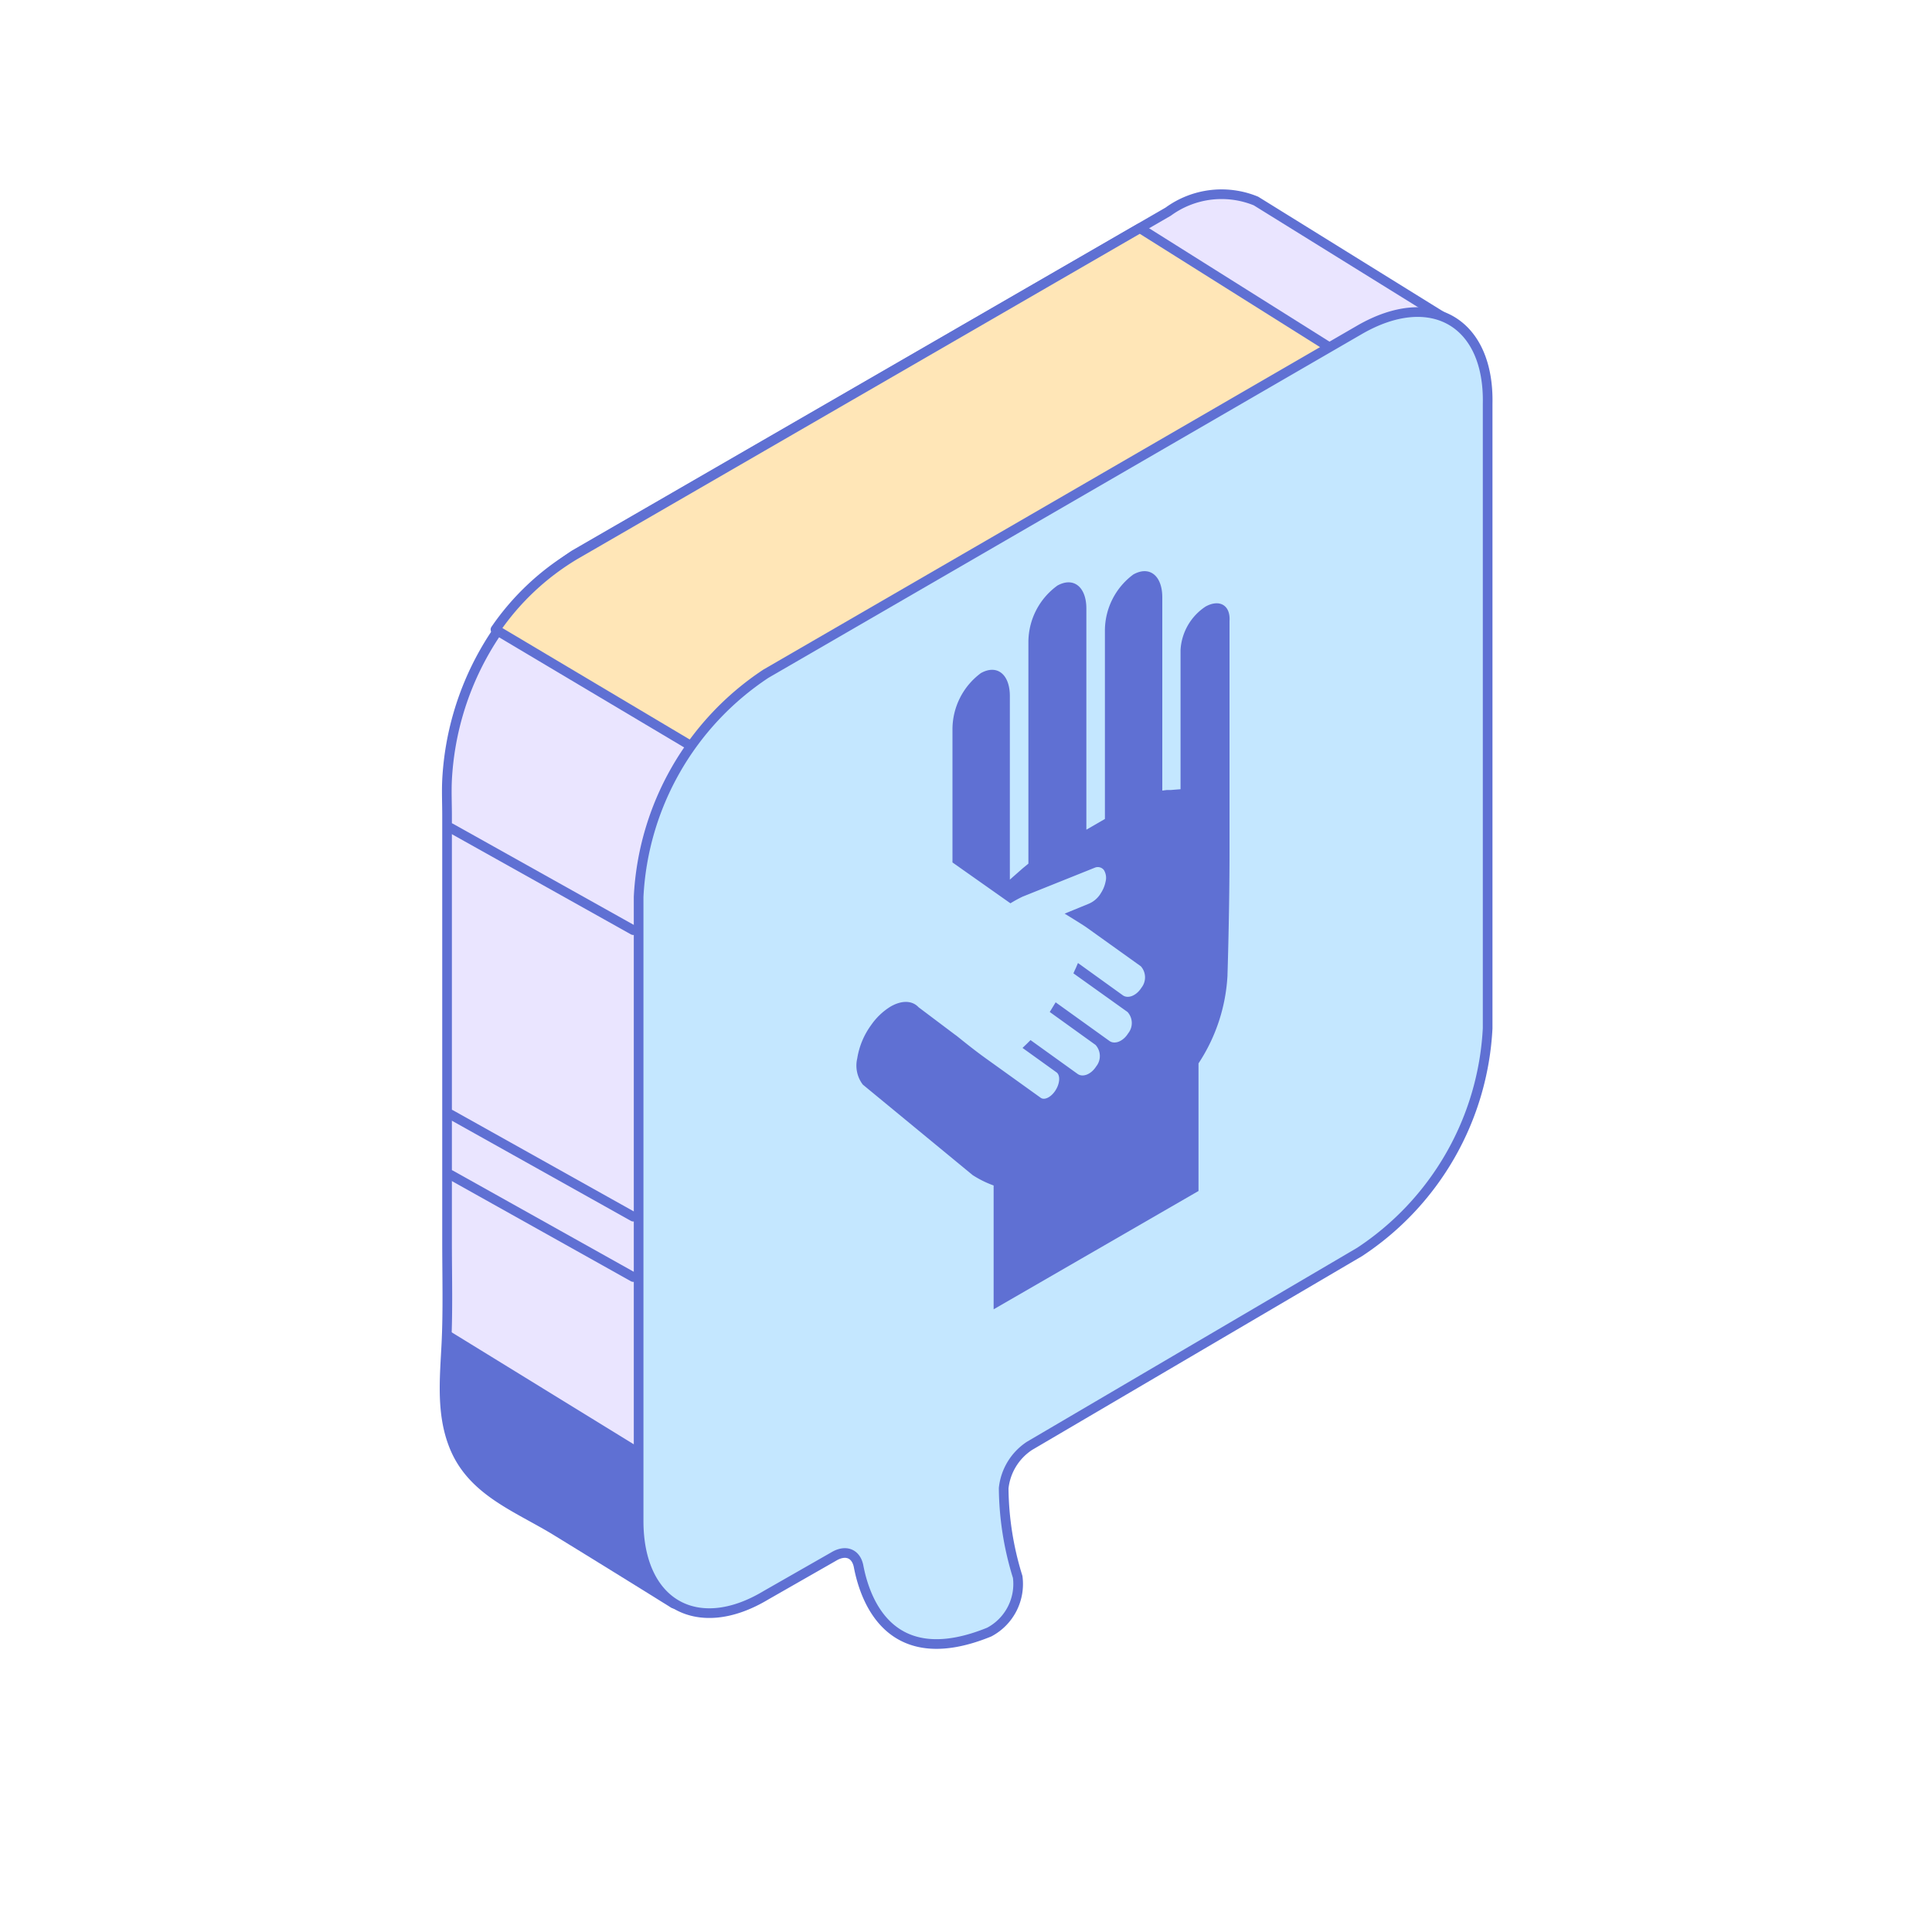 <?xml version="1.0" encoding="iso-8859-1"?>
<svg id="Слой_2" data-name="Слой 2" xmlns="http://www.w3.org/2000/svg" viewBox="0 0 200 200"><defs><style>.cls-1,.cls-5{fill:#EAE5FF;}.cls-1,.cls-2,.cls-3,.cls-4,.cls-6{stroke:#5F70D3;stroke-linecap:round;stroke-linejoin:round;}.cls-2{fill:#FFE6B7;}.cls-3{fill:#C4E7FF;}.cls-4,.cls-7{fill:#5F70D3;}.cls-6{fill:none;}</style></defs><path class="cls-1" d="M59.44,57.44l61.49-35.53a9.37,9.37,0,0,1,9.09-1.1l20.25,12.56m0,.26c-.88,1.89-9.23,19.37-10,22.62-.3,1.36-2.94,14.72-6,30.31h0v7.77a27.36,27.36,0,0,1-4.13,13.53h0c-3.12,16.25-5.8,30.13-5.88,30.48h0L96,147.83H94m34-62.08L95.54,143.18a53.87,53.87,0,0,0,.83-6.81L70,166a.3.3,0,0,1-.26,0q-6-3.74-12.08-7.47c-4.17-2.57-9-4.19-10.79-9.18-1.2-3.27-.83-6.83-.66-10.24s.07-7,.07-10.47V84.44c0-1.24-.06-2.49,0-3.72A30,30,0,0,1,59.44,57.44Z"/><path class="cls-2" d="M59.52,57.44,118,23.62l29,18.23L84.47,75,71.29,77.07l-20-11.9A26.35,26.35,0,0,1,59.52,57.44Z"/><path class="cls-3" d="M140.78,34.12,79.29,69.74a29.45,29.45,0,0,0-13.18,23.1v64.61c0,8.52,6,12,13.18,7.69l7-4c1.23-.75,2.32-.35,2.59,1,.74,3.87,3.51,10.9,13.53,6.81a5.63,5.63,0,0,0,2.94-5.71,31.73,31.73,0,0,1-1.45-9.18,6,6,0,0,1,2.68-4.39l34.17-20.07A29.52,29.52,0,0,0,154,106.46V41.8C154.18,33.37,148.2,29.86,140.78,34.12Z"/><path class="cls-4" d="M46.42,138.3l19.32,11.88v8.51L67,163.86l-15.67-9.69a8.49,8.49,0,0,1-2.15-1.9h0a13.5,13.5,0,0,1-2.89-6.92l0-.28a9.8,9.8,0,0,1-.05-1.33Z"/><path class="cls-5" d="M109.29,120.07a60.78,60.78,0,0,1-8-5.22Z"/><line class="cls-6" x1="46.65" y1="85.71" x2="65.56" y2="96.29"/><line class="cls-6" x1="46.65" y1="115.37" x2="65.56" y2="125.95"/><line class="cls-6" x1="46.65" y1="121.62" x2="65.56" y2="132.2"/><path class="cls-7" d="M124.8,62.79a5.77,5.77,0,0,0-2.59,4.49V81.7l-1,.08-.41,0-.48.06v-20c0-2.25-1.32-3.31-3-2.37a7.25,7.25,0,0,0-2.94,5.78V84.78l-1.92,1.11V63c0-2.25-1.33-3.31-3-2.38a7.24,7.24,0,0,0-3,5.78v23l-.58.48-.41.36-.93.82v-19c0-2.25-1.32-3.32-3-2.38a7.25,7.25,0,0,0-2.94,5.78V89.28l6,4.23a13.08,13.08,0,0,1,1.26-.69l7.48-3a.8.8,0,0,1,.93.24,1.53,1.53,0,0,1,.18,1.2,3.31,3.31,0,0,1-.46,1.15,2.66,2.66,0,0,1-1.34,1.17l-2.44,1s1.87,1.14,2.3,1.45l5.59,4a1.73,1.73,0,0,1,.06,2.22c-.52.82-1.38,1.17-1.93.78l-4.64-3.34-.22.52-.11.23-.14.32,5.6,4a1.7,1.7,0,0,1,.06,2.22c-.51.82-1.38,1.17-1.93.78l-5.57-4-.61,1,4.74,3.41a1.71,1.71,0,0,1,.07,2.22c-.52.82-1.38,1.17-1.93.78l-4.87-3.5-.2.2-.18.18-.45.43,3.52,2.53c.4.29.36,1.12-.09,1.84s-1.15,1.08-1.55.79l-5.78-4.15c-1.58-1.14-3-2.35-3.06-2.36h0v0l-3.8-2.86c-.66-.71-1.74-.74-2.9-.07a6.78,6.78,0,0,0-2,1.9,8,8,0,0,0-1.45,3.47,3.25,3.25,0,0,0,.58,2.71l11.36,9.36a10.54,10.54,0,0,0,2.18,1.08v12.82l21.21-12.25V110.08a18.25,18.25,0,0,0,3-9.12v-.06s.21-6.45.21-12.92V64.29C127.39,62.64,126.23,62,124.8,62.79Z"/></svg>